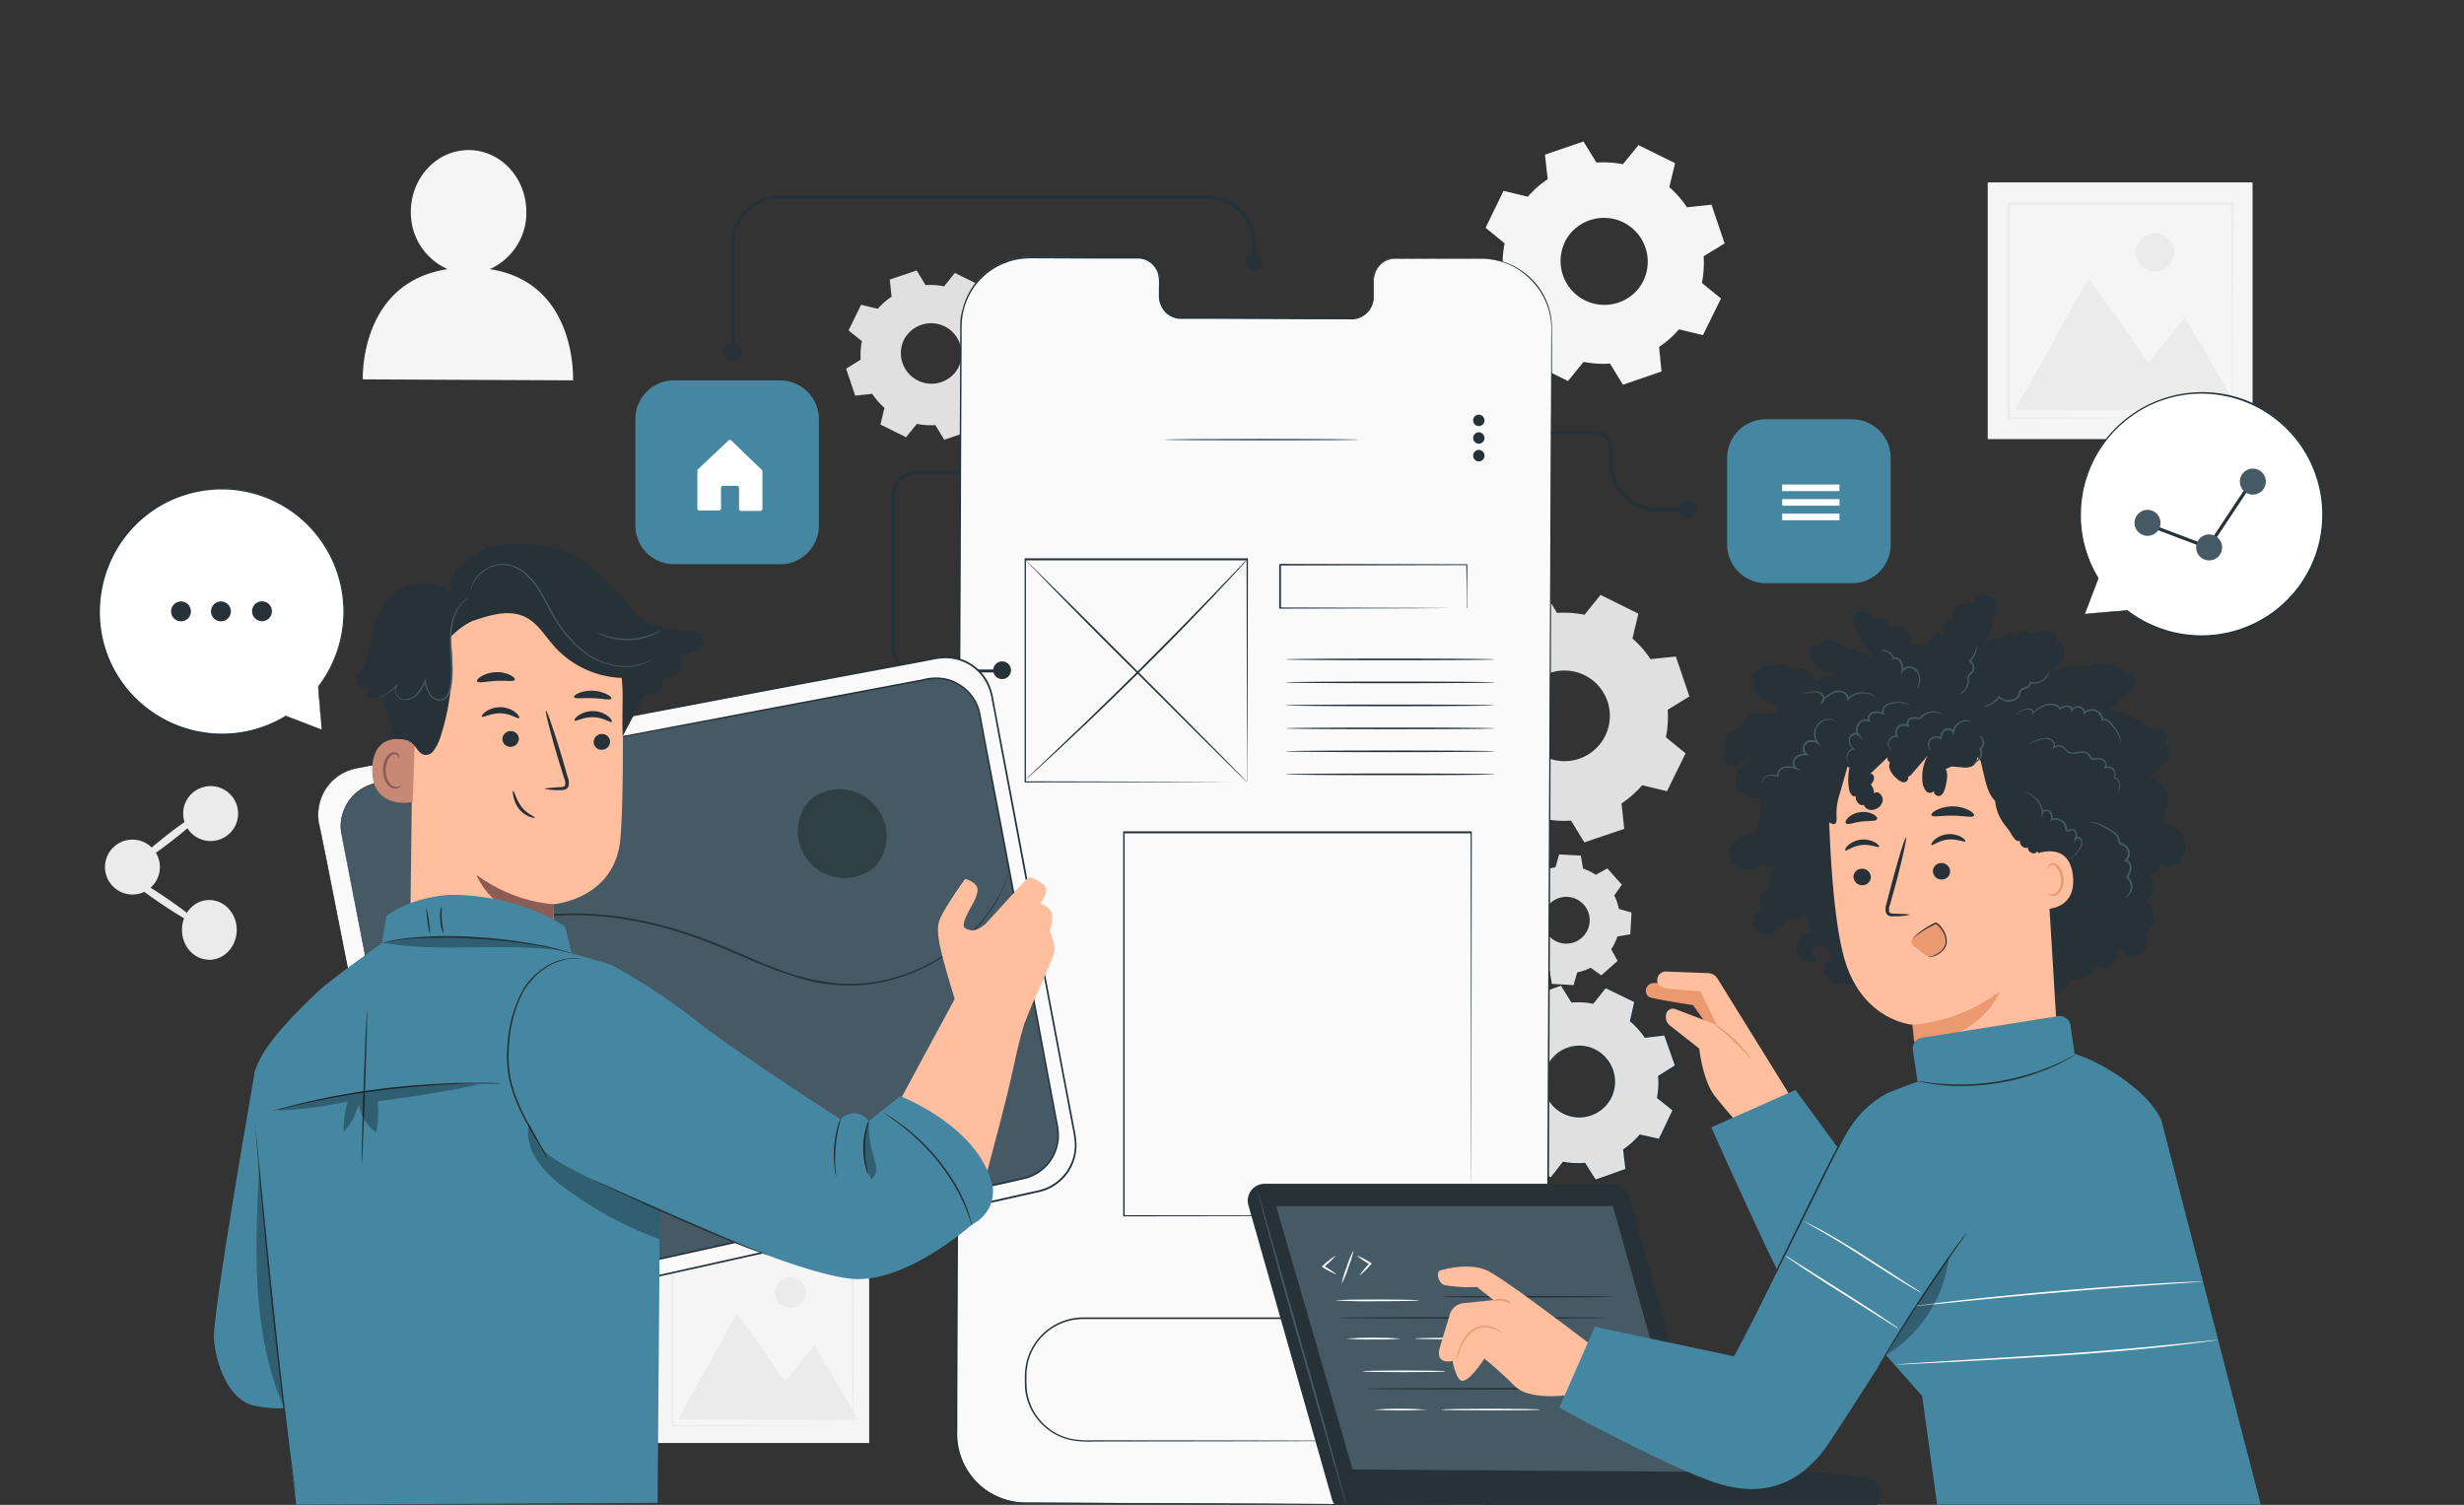 <svg xmlns="http://www.w3.org/2000/svg" width="298" height="182" fill="none"><rect width="100%" height="100%" fill="#333333" stroke="none"/><path fill="#F5F5F5" d="M272.43 22.06H240.4v31.05h32.03V22.06Z"/><path fill="#EBEBEB" d="m243.73 49.6 8.86-15.97 7.25 10.21 4.4-5.43 6.56 11.2h-27.07Zm19.2-19.08a2.3 2.3 0 1 1-4.61.01 2.3 2.3 0 0 1 4.61-.01Z"/><path fill="#EBEBEB" d="M269.95 50.55v-1.89l-.04-5.27c0-4.54-.03-11-.06-18.75l.13.14-27.07.02c-.03.03.29-.3.16-.15v25.89l-.14-.13 19.57.06 5.52.04h1.99-1.92l-5.49.04-19.65.06h-.18V24.64l.16-.16h27.19v.14l-.06 18.83c0 2.24-.03 4.01-.04 5.24v1.71a.31.31 0 0 1-.07.14Z"/><path fill="#F5F5F5" d="M105.1 149.52H79.32v25h25.8v-25Z"/><path fill="#EBEBEB" d="m82 171.7 7.13-12.87 5.84 8.22 3.54-4.36 5.28 9H82Zm15.45-15.37a1.86 1.86 0 0 1-3.16 1.31 1.86 1.86 0 0 1 1.3-3.17 1.86 1.86 0 0 1 1.86 1.86Z"/><path fill="#EBEBEB" d="M103.1 172.45a.6.6 0 0 1 0-.1v-1.42c0-1 0-2.43-.02-4.24 0-3.65-.03-8.85-.05-15.1l.1.1-21.8.03.13-.12v20.85l-.1-.1 15.75.05 4.44.03h1.61-1.55l-4.42.02-15.82.06h-.11V151.6l.12-.13h21.9v.11l-.05 15.16c0 1.81-.03 3.24-.03 4.22v1.39a.63.63 0 0 1-.1.1Z"/><path fill="#E0E0E0" d="M183.27 109.22a6.5 6.5 0 0 1 .74-1.56l-.77-1.39 1.97-1.76 1.3.93a6.4 6.4 0 0 1 1.62-.57l.43-1.53 2.63.14.27 1.58c.54.17 1.06.43 1.54.74l1.4-.77 1.75 1.97-.92 1.3c.26.51.45 1.06.56 1.62l1.53.44-.15 2.64-1.56.26a6.66 6.66 0 0 1-.75 1.55l.77 1.4-1.96 1.75-1.3-.92c-.51.26-1.06.45-1.62.56l-.44 1.54-2.63-.15-.26-1.58a6.5 6.5 0 0 1-1.55-.74l-1.4.77-1.75-1.97.93-1.3a6.45 6.45 0 0 1-.57-1.62l-1.53-.44.15-2.63 1.57-.27Zm3.35 1.74a2.83 2.83 0 1 0 5.64.32 2.83 2.83 0 0 0-5.64-.32ZM179.7 78.4c.73-.84 1.57-1.57 2.5-2.2l-.32-3.06 4.83-1.64 1.6 2.63c1.12-.08 2.23 0 3.32.22l1.94-2.4 4.58 2.27-.72 3c.83.73 1.57 1.57 2.19 2.5l3.06-.32 1.64 4.83-2.63 1.62c.08 1.11 0 2.23-.21 3.32l2.38 1.94-2.25 4.58-3-.72c-.73.84-1.57 1.58-2.5 2.2l.33 3.07-4.83 1.64-1.6-2.63c-1.12.07-2.23 0-3.32-.22l-1.94 2.39-4.57-2.26.71-3a12.7 12.7 0 0 1-2.19-2.5l-3.06.32-1.64-4.84 2.62-1.61c-.07-1.11 0-2.23.22-3.32l-2.39-1.94 2.26-4.58 3 .72Zm4.66 5.64a5.48 5.48 0 1 0 9.83 4.84 5.48 5.48 0 0 0-9.83-4.84Zm-78.21-46.68a8.36 8.36 0 0 1 1.68-1.48l-.22-2.07 3.25-1.1 1.08 1.77c.75-.05 1.5 0 2.24.15l1.3-1.62 3.09 1.52-.48 2.03c.58.49 1.08 1.06 1.5 1.68l2.07-.22 1.1 3.26-1.76 1.1c.05.75 0 1.5-.15 2.24l1.62 1.3-1.53 3.1-2.01-.5a8.6 8.6 0 0 1-1.69 1.49l.22 2.07-3.26 1.1-1.08-1.77c-.75.05-1.5 0-2.24-.14l-1.3 1.61-3.1-1.54.49-2.02a8.27 8.27 0 0 1-1.48-1.69l-2.06.22-1.1-3.26 1.76-1.09c-.05-.75 0-1.5.15-2.24l-1.62-1.3 1.52-3.1 2.02.49-.01.01Zm3.14 3.81a3.7 3.7 0 0 0 6.23 3.88 3.69 3.69 0 1 0-6.23-3.88Z"/><path fill="#F5F5F5" d="M184.76 23.8a11.9 11.9 0 0 1 2.42-2.13l-.33-2.96 4.66-1.6 1.57 2.55c1.07-.07 2.15 0 3.2.2l1.88-2.31 4.43 2.18-.7 2.9c.82.72 1.53 1.54 2.13 2.44l2.97-.31 1.59 4.68-2.54 1.56c.07 1.08 0 2.16-.21 3.22l2.31 1.88-2.18 4.43-2.9-.7a12.1 12.1 0 0 1-2.41 2.13l.3 2.97-4.67 1.6-1.56-2.56c-1.07.08-2.15 0-3.2-.2l-1.88 2.31-4.43-2.18.7-2.9a12.14 12.14 0 0 1-2.12-2.43l-2.97.31-1.6-4.68 2.55-1.56a12 12 0 0 1 .2-3.21l-2.3-1.88 2.17-4.47 2.9.7.02.01Zm4.51 5.46a5.3 5.3 0 0 0 8.95 5.57 5.3 5.3 0 1 0-8.97-5.57h.02ZM59.23 32.55a7.46 7.46 0 0 0 4.43-6.9c0-4.13-3.1-7.48-6.95-7.5-3.86-.02-7 3.31-7.02 7.43a7.46 7.46 0 0 0 4.45 6.97C43.4 34.18 43.88 45.88 43.88 45.88L69.3 46s.58-11.84-10.08-13.45Z"/><path fill="#EBEBEB" d="M19.33 105.09a3.32 3.32 0 1 0-6.63-.1 3.32 3.32 0 0 0 6.63.1Zm5.97-3.38a3.32 3.32 0 1 0-.01-6.63 3.32 3.32 0 0 0 0 6.63Zm.02 14.37c1.83 0 3.31-1.63 3.31-3.62 0-2-1.49-3.61-3.32-3.61-1.83 0-3.31 1.62-3.3 3.62 0 2 1.48 3.6 3.31 3.6Z"/><path fill="#EBEBEB" d="M24.34 112.04c-.15.2-2.35-1.05-4.93-2.79-2.57-1.74-4.55-3.35-4.4-3.56.14-.2 2.34 1.05 4.92 2.79 2.57 1.74 4.55 3.36 4.4 3.56Zm.26-13.88c.15.2-1.55 1.78-3.8 3.53-2.25 1.75-4.2 3-4.37 2.8-.16-.2 1.55-1.77 3.8-3.53 2.25-1.75 4.22-3 4.37-2.8Z"/><path fill="#E0E0E0" d="M183.43 124.6a9.83 9.83 0 0 1 1.93-1.73l-.28-2.4 3.74-1.32 1.29 2.04a9.63 9.63 0 0 1 2.58.13l1.5-1.89 3.57 1.72-.53 2.35a9.85 9.85 0 0 1 1.74 1.93l2.38-.29 1.32 3.76-2.02 1.28c.07.87.03 1.74-.13 2.6l1.88 1.48-1.71 3.59-2.34-.54a9.73 9.73 0 0 1-1.93 1.74l.28 2.39-3.74 1.33-1.29-2.04c-.86.07-1.73.03-2.58-.14l-1.5 1.9-3.57-1.72.53-2.35a9.73 9.73 0 0 1-1.73-1.93l-2.39.28-1.32-3.75 2.03-1.29a9.86 9.86 0 0 1 .14-2.6l-1.89-1.48 1.71-3.58 2.34.53h-.01Zm3.69 4.35a4.28 4.28 0 0 0 5.25 5.9 4.25 4.25 0 0 0 2.26-6.21 4.27 4.27 0 0 0-7.51.31Z"/><path fill="#263238" d="M187.12 128.95a4.22 4.22 0 0 1 2.96-2.39 4.28 4.28 0 0 1 3.98 1.19 4.38 4.38 0 0 1 .85 4.95 4.34 4.34 0 0 1-8.16-2.75c.06-.35.19-.68.37-.99a8.2 8.2 0 0 0-.3 1 4.26 4.26 0 0 0 1.78 4.3 4.17 4.17 0 0 0 6.03-5.43 4.2 4.2 0 0 0-6.91-.74c-.21.27-.41.56-.6.86Z"/><path fill="#263238" d="m183.43 124.6-.15-.02-.44-.1-1.76-.38.04-.02-1.7 3.6v-.06l1.9 1.49.02.02v.04a9.77 9.77 0 0 0-.16 2.57v.04l-.03.02-2.03 1.3.03-.1 1.34 3.76-.1-.05 2.4-.3h.04l.03.05a9.62 9.62 0 0 0 1.72 1.91l.04.04v.05l-.52 2.35-.06-.1 3.58 1.7-.11.03 1.48-1.89.04-.04h.06c.84.16 1.7.2 2.56.13h.06l.03.05 1.28 2.03-.12-.04 3.76-1.33-.07.11c-.1-.75-.19-1.57-.28-2.39v-.06l.05-.04a9.58 9.58 0 0 0 1.9-1.71l.04-.05h.06l2.34.53-.11.06 1.71-3.58.03.12-1.88-1.5-.05-.03v-.06c.16-.85.2-1.7.13-2.56v-.07l.06-.03 2.03-1.28-.04.11-1.32-3.75.1.06-2.39.28h-.05l-.03-.05a9.82 9.82 0 0 0-1.72-1.91l-.04-.04v-.05l.53-2.34.05.1-3.58-1.73.1-.02-1.5 1.88-.02.04h-.04a9.64 9.64 0 0 0-2.57-.14h-.04l-.03-.04-1.27-2.04.07.03-3.75 1.31.03-.05.27 2.4v.01c-.54.36-1.05.78-1.5 1.24l-.34.35a1.6 1.6 0 0 1-.11.12l.1-.13.32-.36c.45-.48.95-.9 1.49-1.28v.04l-.3-2.4v-.03h.04l3.74-1.34h.05l.03.04 1.28 2.03-.06-.03a9.74 9.74 0 0 1 2.61.13l-.07.03 1.48-1.9.04-.04.06.02 3.58 1.72.06.02v.07l-.52 2.35-.04-.09a9.78 9.78 0 0 1 1.74 1.94l-.08-.04 2.38-.28h.08l.02.07 1.33 3.76.03.07-.07.04-2.03 1.29.04-.1c.08.88.03 1.76-.13 2.63l-.04-.1 1.89 1.48.06.06-.03.07-1.71 3.58-.04.08-.08-.02-2.34-.53.1-.04c-.57.67-1.23 1.26-1.95 1.76l.04-.1.28 2.39v.08l-.07.03-3.75 1.33-.08.03-.04-.07-1.28-2.04.1.05c-.88.07-1.76.02-2.62-.14l.1-.03-1.5 1.88-.04.06-.07-.03-3.58-1.72-.07-.03v-.07l.54-2.35.03.09a9.71 9.71 0 0 1-1.75-1.95l.08.04-2.38.27h-.07l-.02-.06-1.32-3.75-.02-.06.05-.03 2.04-1.28-.03.06a9.98 9.98 0 0 1 .14-2.61l.02.06-1.88-1.5-.03-.03.02-.03 1.73-3.58v-.03h.03l1.73.4.45.1.16.07Z"/><path fill="#FAFAFA" d="m179.34 31.3-10.63-.05a2.64 2.64 0 0 0-2.59 2.68v1.93a2.64 2.64 0 0 1-2.59 2.68l-20.71-.1a2.63 2.63 0 0 1-2.56-2.7v-1.91a2.64 2.64 0 0 0-2.57-2.7h-3.74l-9.31-.09a8.33 8.33 0 0 0-8.4 8.32l-.56 133.97a8.36 8.36 0 0 0 8.32 8.39l54.7.25a8.32 8.32 0 0 0 8.4-8.32l.56-133.96a8.37 8.37 0 0 0-8.32-8.39Z"/><path fill="#263238" d="M179.34 31.3h.28a7.85 7.85 0 0 1 3.97 1.16 8.34 8.34 0 0 1 4.1 7.44l.01 3.95-.17 47.16c-.06 19.91-.17 43.62-.27 69.95l-.04 9.99v2.53a8.42 8.42 0 0 1-8.08 8.56c-1.75.03-3.49 0-5.24 0l-10.63-.05-21.81-.1-11.16-.05-5.63-.03a8.54 8.54 0 0 1-9.1-8.91v-2.82a190282.86 190282.86 0 0 1 .31-74.34l.17-37.39.08-16.94v-2.03c.02-.34.02-.67.06-1 .06-.33.13-.65.23-.97a8.3 8.3 0 0 1 1.81-3.5 8.67 8.67 0 0 1 3.13-2.27c.3-.1.6-.23.9-.3a7.72 7.72 0 0 1 1.88-.32c.31 0 .63-.03.94-.02l7.27.04h5.22a2.6 2.6 0 0 1 1.62.5c.46.34.8.82.98 1.36.14.54.19 1.1.14 1.65v.8c0 .26 0 .53.04.8a2.62 2.62 0 0 0 1.95 2.15c.25.05.5.07.76.06h3.78l11.01.06 4.85.03h1.14a2.5 2.5 0 0 0 1.78-1.1c.2-.29.34-.61.41-.96.05-.32.07-.64.06-.97v-1c-.02-.32 0-.65.05-.97a2.63 2.63 0 0 1 1.67-2.05c.54-.16 1.1-.22 1.66-.16l5.4.03 3.34.03h1.13-9.87c-.56-.05-1.11 0-1.64.16-.55.21-1.02.61-1.3 1.13a2.8 2.8 0 0 0-.32.87c-.05.32-.07.64-.05.96v1c.01.35-.01.7-.07 1.04a2.73 2.73 0 0 1-2.26 2.15c-.4.04-.76 0-1.15 0h-4.85l-11-.05h-3.79a2.65 2.65 0 0 1-2.16-.86c-.36-.4-.6-.9-.69-1.45a4.73 4.73 0 0 1-.03-.82v-.8c.05-.53 0-1.06-.13-1.58-.17-.53-.5-.98-.94-1.3-.45-.33-1-.5-1.55-.48h-5.21l-7.27-.03c-.32 0-.63 0-.93.02a8.06 8.06 0 0 0-1.84.3c-.3.09-.6.22-.9.32a8.18 8.18 0 0 0-4.85 5.67c-.34 1.28-.21 2.64-.24 3.98l-.07 16.94-.15 37.38c-.05 13.17-.1 26.99-.17 41.32a39829.6 39829.6 0 0 0-.13 33.03v2.8a8.35 8.35 0 0 0 3.55 7.25 8.63 8.63 0 0 0 5.3 1.48l5.64.02 11.16.06 21.8.1 10.64.05c1.75 0 3.5.03 5.23 0 .43-.02.85-.07 1.27-.15a8 8 0 0 0 3.45-1.6 8.14 8.14 0 0 0 2.82-4.13c.5-1.62.31-3.34.37-5.02 0-3.37.01-6.7.04-10l.32-69.94.23-47.16c0-1.4 0-2.7.02-3.94a8.35 8.35 0 0 0-2.17-5.85 8.34 8.34 0 0 0-5.83-2.86l-.28-.02Z"/><path fill="#263238" d="m170.02 174.29.32-.03.4-.02.53-.1a7.02 7.02 0 0 0 4.83-3.51c.48-.9.76-1.9.8-2.93.04-1.1.08-2.32-.35-3.5a6.8 6.8 0 0 0-4.08-4.23c-.34-.13-.7-.24-1.05-.32a7.84 7.84 0 0 0-1.11-.12c-1.52-.03-3.11 0-4.77 0H131a6.86 6.86 0 0 0-6.7 5.37l-.12.75c-.04.25-.03.5-.04.75 0 .51 0 1.01.03 1.5a6.88 6.88 0 0 0 5.34 6.11c.91.17 1.85.22 2.78.18l19.64.02 13.24.03 3.6.02-3.6.02-13.24.03-19.64.03c-.94.05-1.89-.01-2.82-.18a7.08 7.08 0 0 1-5.5-6.23c-.03-.51-.02-1.02-.02-1.52a8.24 8.24 0 0 1 .17-1.54 7.09 7.09 0 0 1 6.9-5.54h34.55c1.64 0 3.22 0 4.76.02.38.01.77.06 1.14.13a7.57 7.57 0 0 1 2.95 1.4 7.25 7.25 0 0 1 2.28 3.25c.34 1.16.45 2.36.34 3.55a6.97 6.97 0 0 1-5.75 6.5l-.54.07h-.4l-.32.04Zm7.91-27.22v-3.36c0-2.2 0-5.4-.02-9.46 0-8.13-.03-19.71-.05-33.56l.09.1h-42.04l.1-.11v46.38l-.09-.09 30.48.05 8.54.02h3.05-3l-8.52.03-30.53.04h-.1v-46.57H178v.15l-.04 33.62c0 4.06 0 7.25-.03 9.44v3.32Z"/><path fill="#455A64" d="M164.25 53.17c0 .06-5.23.1-11.67.1-6.45 0-11.68-.04-11.68-.1 0-.06 5.23-.1 11.68-.1 6.44 0 11.67.05 11.67.1Z"/><path fill="#263238" d="M179.54 50.84a.69.69 0 0 1-.82.68.69.69 0 0 1-.5-.95.7.7 0 0 1 .64-.42.7.7 0 0 1 .68.69Zm0 2.13a.69.69 0 0 1-.82.68.69.69 0 0 1-.5-.94.7.7 0 0 1 .64-.43.7.7 0 0 1 .68.69Zm0 2.13a.69.69 0 0 1-.82.69.69.69 0 0 1-.5-.95.7.7 0 0 1 .64-.43.7.7 0 0 1 .68.7Zm-28.71 39.5v-1.96c0-1.27 0-3.12-.03-5.48l-.04-19.48.09.09h-26.87l.1-.1v26.91l-.08-.09 19.47.05 5.46.02h1.83-1.79l-5.45.03-19.5.04h-.1V67.52h27.01v.09l-.05 19.54c0 2.34 0 4.2-.02 5.46v1.79c0 .08-.03.19-.03.19Z"/><path fill="#263238" d="M150.74 67.8a.5.5 0 0 1-.06.08l-.19.22-.73.8a356.75 356.75 0 0 1-12.04 12.46 413.56 413.56 0 0 1-12.57 11.95l-.82.73-.21.18a.4.4 0 0 1-.08.06.33.33 0 0 1 .06-.07l.2-.2.8-.76 2.93-2.79a580.86 580.86 0 0 0 18.87-18.73l2.78-2.9.76-.8.2-.2.1-.03Z"/><path fill="#263238" d="M150.83 94.6c-.04.04-6.09-5.97-13.51-13.39a781.66 781.66 0 0 1-13.36-13.53c.04-.04 6.08 5.95 13.5 13.39 7.43 7.43 13.4 13.49 13.37 13.53Zm26.54-21.03v-1.4c0-.91 0-2.23-.04-3.88l.06.06-22.57.04.1-.1v5.28l-.1-.1 16.08.04 4.76.03h1.75-1.71l-4.73.03-16.16.04h-.1V68.3l.1-.1 22.59.04h.06v.06c0 1.67-.03 2.99-.04 3.91v1.29c0 .07-.06.08-.06.07Zm3.38 6.18c0 .05-5.65.1-12.62.1-6.97 0-12.63-.05-12.63-.1 0-.06 5.66-.1 12.63-.1 6.98 0 12.63.04 12.63.1Zm0 2.78c0 .06-5.65.1-12.62.1-6.97 0-12.63-.04-12.63-.1 0-.06 5.66-.1 12.63-.1 6.98 0 12.63.04 12.63.1Zm0 2.77c0 .06-5.65.11-12.62.11-6.97 0-12.63-.05-12.63-.1 0-.06 5.66-.1 12.63-.1 6.98 0 12.63.04 12.63.1Zm0 2.79c0 .06-5.65.1-12.62.1-6.97 0-12.63-.04-12.63-.1 0-.06 5.66-.1 12.63-.1 6.98 0 12.63.04 12.63.1Zm0 2.78c0 .05-5.65.1-12.62.1-6.97 0-12.63-.05-12.63-.1 0-.06 5.66-.1 12.63-.1 6.98 0 12.63.04 12.63.1Zm0 2.78c0 .06-5.65.1-12.62.1-6.97 0-12.63-.04-12.63-.1 0-.06 5.66-.1 12.63-.1 6.98 0 12.63.04 12.63.1Zm24.47-31.96a1.07 1.07 0 0 1-1.81.75 1.07 1.07 0 0 1-.24-1.16 1.07 1.07 0 0 1 .99-.66 1.07 1.07 0 0 1 1.06 1.07Z"/><path fill="#263238" d="M204.16 61.9h-3.58a5.9 5.9 0 0 1-5.89-5.91c0-2.13-.14-3.51-2.04-3.51h-5.05v-.4h5.04c2.45 0 2.45 2.06 2.45 3.88a5.53 5.53 0 0 0 5.5 5.53h3.57v.4Z"/><path fill="#4587A1" d="M94.35 46H81.52a4.68 4.68 0 0 0-4.68 4.69v12.86c0 2.59 2.1 4.69 4.68 4.69h12.83c2.59 0 4.69-2.1 4.69-4.7V50.7c0-2.59-2.1-4.69-4.69-4.69Z"/><path fill="#fff" d="M84.6 61.74h2.35a.25.25 0 0 0 .25-.25v-2.48a.25.25 0 0 1 .25-.25h1.68a.25.25 0 0 1 .25.25v2.53a.25.25 0 0 0 .25.25h2.33a.25.25 0 0 0 .25-.25v-4.52a.25.25 0 0 0-.08-.19l-3.68-3.55a.24.24 0 0 0-.35 0l-3.68 3.47a.24.24 0 0 0-.08.18v4.56a.25.25 0 0 0 .26.25Z"/><path fill="#4587A1" d="M224 50.7h-10.44a4.68 4.68 0 0 0-4.68 4.69v10.45c0 2.59 2.1 4.69 4.68 4.69h10.43c2.59 0 4.68-2.1 4.68-4.69V55.4c0-2.59-2.1-4.69-4.68-4.69Z"/><path fill="#fff" d="M222.47 58.6h-6.93v.8h6.93v-.8Zm0 1.76h-6.93v.8h6.93v-.8Zm0 1.76h-6.93v.8h6.93v-.8Z"/><path fill="#263238" d="M89.7 42.66a1.07 1.07 0 0 1-1.82.76 1.07 1.07 0 1 1 1.81-.76Zm63.02-11.08a1.07 1.07 0 0 1-1.82.76 1.07 1.07 0 1 1 1.81-.76Z"/><path fill="#263238" d="M88.83 42.23h-.4V29.5a5.88 5.88 0 0 1 5.85-5.86h51.75a5.85 5.85 0 0 1 5.85 5.86v2.07h-.4V29.5a5.47 5.47 0 0 0-5.45-5.46H94.28a5.46 5.46 0 0 0-5.45 5.46v12.72Zm33.44 38.85a1.07 1.07 0 0 1-1.28 1.03 1.07 1.07 0 1 1 1.28-1.03Z"/><path fill="#263238" d="M121.31 81.33h-10.36a3.17 3.17 0 0 1-3.18-3.18V60.1a3.19 3.19 0 0 1 3.18-3.19h5.22v.4h-5.22a2.78 2.78 0 0 0-2.78 2.79v18.08a2.79 2.79 0 0 0 2.78 2.79h10.36v.36Z"/><path fill="#fff" d="m252.16 74.24 1.61-4.33a14.75 14.75 0 0 1 3.72-19.51 14.68 14.68 0 0 1 23.5 11.91 14.74 14.74 0 0 1-13.5 14.56c-3.65.3-7.29-.78-10.2-3.03l-5.13.4Z"/><path fill="#263238" d="m252.16 74.24.34-.03 1-.09 3.8-.32-.04.08v-.02a.05.05 0 0 1 0-.03v-.02a.05.05 0 0 1 .06 0 14.69 14.69 0 0 0 11.32 2.83 14.58 14.58 0 0 0 12.14-12.9 14.63 14.63 0 0 0-15.86-16.07c-2.12.2-4.18.86-6.01 1.94a14.72 14.72 0 0 0-6.7 8.71l-.16.61c-.06.2-.1.4-.13.6l-.18 1.2c-.06.76-.08 1.52-.06 2.28a14.7 14.7 0 0 0 2.13 6.93l-1.22 3.18-.32.83-.12.29.1-.28.3-.82 1.19-3.24v.04a14.68 14.68 0 0 1-2.14-9.24l.18-1.2c.03-.2.07-.4.13-.6l.16-.6a14.8 14.8 0 0 1 19.6-9.88 14.7 14.7 0 0 1 6.36 4.81l.54.72.46.76c.16.25.3.5.42.78l.4.8c.12.26.23.53.32.8l.29.83.21.84a14.79 14.79 0 0 1-16.72 18.07 14.7 14.7 0 0 1-6.68-2.93l.06-.07.01.02v.05h-.03l-3.85.26-.97.07h-.33Z"/><path fill="#263238" d="m267.12 66.44-7.59-2.87.14-.37 7.3 2.76 5.2-7.83.33.22-5.38 8.1Z"/><path fill="#455A64" d="M259.6 64.8a1.57 1.57 0 1 0 0-3.13 1.57 1.57 0 0 0 0 3.13Zm7.45 2.97a1.57 1.57 0 1 0 0-3.13 1.57 1.57 0 0 0 0 3.13Zm5.29-7.96a1.57 1.57 0 1 0 0-3.13 1.57 1.57 0 0 0 0 3.13Z"/><path fill="#fff" d="m38.9 88.23-4.37-1.63a14.81 14.81 0 0 1-19.64-3.81 14.88 14.88 0 0 1 12.06-23.72 14.82 14.82 0 0 1 14.63 13.67c.29 3.7-.8 7.37-3.08 10.3l.4 5.19Z"/><path fill="#263238" d="M38.9 88.23s0-.12-.03-.34l-.09-1-.32-3.85.07.03-.01.02a.05.05 0 0 1-.05-.02.05.05 0 0 1 0-.05 14.86 14.86 0 0 0-1.56-19.8 14.69 14.69 0 0 0-23.82 5.4 15 15 0 0 0-.95 6.71 14.56 14.56 0 0 0 5.93 10.5 14.62 14.62 0 0 0 4.82 2.35l.61.16c.2.06.4.1.61.13l1.2.18a14.78 14.78 0 0 0 9.27-2.09l3.21 1.24.84.32.28.12-.27-.1-.83-.3-3.27-1.2h.03a14.75 14.75 0 0 1-9.3 2.17l-1.21-.19c-.21-.02-.42-.07-.62-.12l-.62-.16a15 15 0 0 1-10.88-13c-.2-2.31.13-4.64.96-6.8a14.8 14.8 0 0 1 4.84-6.45l.72-.54.77-.46c.25-.17.52-.3.8-.43l.79-.4c.26-.14.54-.21.82-.32.27-.12.55-.22.83-.3l.84-.21a14.87 14.87 0 0 1 18.17 12.1 14.93 14.93 0 0 1-2.94 11.53l-.07-.05a.04.04 0 0 1 .04-.02.04.04 0 0 1 .03.02v.02l.26 3.89.07.98c.01.23.03.33.03.33Z"/><path fill="#263238" d="M23.09 73.96a1.2 1.2 0 0 1-2.03.85 1.2 1.2 0 1 1 2.03-.85Zm4.83 0a1.2 1.2 0 0 1-2.04.84 1.2 1.2 0 1 1 2.04-.84Zm4.82-.61a1.2 1.2 0 0 1-1.35 1.74 1.2 1.2 0 1 1 1.35-1.74Zm173.19 103.03c-1.59-5.75-7.31-26.03-8.92-31.71a2.05 2.05 0 0 0-1.97-1.5h-42.07a2.04 2.04 0 0 0-1.98 2.62l10.1 35.53a2.05 2.05 0 0 0 1.97 1.49h62.31c2.44 0 2.84-3.53.45-4.05l-.14-.03c-3.78-.8-13.87-.85-17.78-.84a2.05 2.05 0 0 1-1.97-1.51Z"/><path fill="#455A64" d="m154.34 145.88 9.25 31.85 40.5.26-9.02-32.12h-40.73Z"/><path fill="#fff" d="M171.6 157.27c0 .05-2.25.1-5.03.1a62.7 62.7 0 0 1-5.03-.1c0-.06 2.25-.1 5.03-.1 2.78 0 5.03.04 5.03.1Zm-2.16 4.62c-1.1.1-2.2.14-3.3.1-1.09.04-2.19 0-3.28-.1 2.19-.14 4.39-.14 6.58 0Zm13.61 0c0 .06-2.68.1-5.96.1-3.29 0-5.96-.04-5.96-.1 0-.06 2.67-.1 5.96-.1 3.28 0 5.96.04 5.96.1Zm-21.4-7.75a8.78 8.78 0 0 1-1.68-.87l-.12-.08.1-.1.05-.03c.47-.46.99-.85 1.54-1.2-.42.5-.9.96-1.41 1.37l-.05.04v-.17c.56.3 1.08.64 1.57 1.04Zm2.45-2.29c.6.23 1.16.53 1.7.89l.1.06-.08.1-.02.02c-.42.5-.88.96-1.4 1.36.37-.54.78-1.04 1.24-1.5l.03-.02.02.16c-.56-.3-1.1-.66-1.6-1.07Zm-.4-.65c-.14.71-.35 1.4-.63 2.08-.2.7-.48 1.37-.82 2.01.15-.7.36-1.4.63-2.08.21-.7.49-1.37.82-2.01Z"/><path fill="#263238" d="M195.1 156.83c0 .06-4.63.1-10.32.1s-10.3-.04-10.3-.1c0-.06 4.61-.1 10.3-.1 5.7 0 10.31.05 10.31.1Zm-1.03 2.55c0 .06-7.2.1-16.1.1-8.88 0-16.09-.04-16.09-.1 0-.06 7.2-.1 16.1-.1 8.89 0 16.09.04 16.09.1Z"/><path fill="#fff" d="M174.83 165.85c0 .06-2.26.1-5.04.1-2.78 0-5.03-.04-5.03-.1 0-.05 2.25-.1 5.03-.1 2.78 0 5.04.04 5.04.1Zm-2.17 4.63c-2.2.14-4.4.14-6.6 0 2.2-.14 4.4-.14 6.6 0Zm13.6 0c0 .06-2.67.1-5.96.1-3.28 0-5.96-.04-5.96-.1 0-.06 2.68-.1 5.96-.1 3.29 0 5.96.04 5.96.1Z"/><path fill="#263238" d="M197.28 167.96c0 .06-7.2.1-16.09.1-8.88 0-16.09-.04-16.09-.1 0-.06 7.2-.1 16.1-.1 8.88 0 16.08.05 16.08.1Z"/><path fill="#455A64" d="M163.06 182.8c-.05 0-2.59-8.75-5.66-19.54a947.12 947.12 0 0 1-5.46-19.61c.06-.03 2.6 8.74 5.66 19.55a998.23 998.23 0 0 1 5.46 19.6Z"/><path fill="#FFBE9D" d="M174.1 153.68s3.45-1.12 5.8 0c2.34 1.1 14.17 10.24 14.17 10.24l-2 7.03-2.69-2.2s-4.43.62-6.16-1.1c-1.72-1.74-3.7-3.34-3.7-3.34s-1.77 2.84-2.73 2.68c-.7-.13-1.12-2.4-1.12-2.4s-2.08.54-1.57-1.52l1.24-4.09a1.91 1.91 0 0 1 1.63-1.37l3.67-.37-2-1.59c-1.31.08-2.64 0-3.94-.23-.64-.13-1.06-1.4-.6-1.74Z"/><path fill="#EB996E" d="M181.77 161.21c-.02.03-.4-.2-1.09-.47a3.1 3.1 0 0 0-1.22-.22c-.51.03-1 .22-1.4.54a4.92 4.92 0 0 0-1.52 2.33c-.1.38-.24.75-.4 1.12a6.63 6.63 0 0 1 .76-2.36c.26-.49.61-.9 1.04-1.24a2.63 2.63 0 0 1 2.8-.3 5.25 5.25 0 0 1 1.03.6Zm.96-3.55c-.34-.16-.7-.28-1.07-.36-.38-.01-.77.02-1.14.1 0-.02.1-.12.3-.2a1.8 1.8 0 0 1 1.67.2c.18.13.28.25.24.26Zm18.51-38.8-1.25.03a.95.95 0 0 0-.8 1.44c.08.13.2.23.33.28.7.26 5.23.95 5.23.95l2.08 2.9 1.59-.95s-1.99-5.41-1.86-5.28c.13.13-5.32.63-5.32.63Z"/><path fill="#FFBE9D" d="m216.94 133.23-9.2-14.84a1.44 1.44 0 0 0-1.19-.7l-5.03-.19a1.03 1.03 0 0 0-1.09 1c0 .17.03.36.12.52a.93.93 0 0 0 .62.43c1.23.28 4.48.43 4.48.43l1.99 4.08-5-1.91a.84.84 0 0 0-1 .3.84.84 0 0 0-.14.36 1.3 1.3 0 0 0 .38 1.25l3.63 2.86s.4 3.76 1.82 5.65a62.57 62.57 0 0 0 3.67 4.26l5.94-3.5Z"/><path fill="#EB996E" d="M211.74 128.02c-.05.04-.9-1.02-2.12-2.16-1.2-1.14-2.3-1.94-2.27-2 .28.13.53.29.76.47 1.17.84 2.21 1.83 3.12 2.95.2.22.37.47.5.74Z"/><path fill="#263238" d="M261.26 99.01a1.26 1.26 0 0 0 .28-2.13c.6-.4.31-1.4-.25-1.88-.55-.48-1.3-.72-1.75-1.3a1.5 1.5 0 0 0 1.63-1.48 1.22 1.22 0 0 0 1.17-.94 1.22 1.22 0 0 0-.64-1.37c.68-.13.5-1.25-.11-1.57-.61-.31-1.36-.2-1.99-.43a8.06 8.06 0 0 0-4.53-2.03l2.55-2.4c.22-.16.4-.39.5-.64.18-.58-.32-1.15-.82-1.49a6.52 6.52 0 0 0-3.62-1.13c-.4 0-.92.11-1 .51a5.77 5.77 0 0 0-2.86 0c-.53.1-1.11.2-1.45.63.2-.5.49-.96.85-1.36a1.92 1.92 0 0 0 .5-1.48c-.12-.52-.8-.91-1.22-.57.47-.28.32-1.07-.13-1.38a2.5 2.5 0 0 0-1.6-.21c-.4.03-.85.14-.92.52-.26-.83-1.73-.8-1.95.06a1.32 1.32 0 0 0-1.88.35 1.71 1.71 0 0 0-2.3 1.16l1.2-2.65c.22-.5.17-1.38-.36-1.27.8-.08 1.1-1.2.65-1.83-.45-.63-1.36-.8-2.12-.62-.19.35-.4.7-.57 1.05a1.55 1.55 0 0 0-2.17 2c-.35-.31-.93-.06-1.14.35-.16.44-.19.91-.08 1.36-.82-.55-2.13.34-1.92 1.31a4.34 4.34 0 0 0-2.28-.22 1.53 1.53 0 0 0-1.27-2.18c-.33-.03-.66.06-.94.24a1.51 1.51 0 0 0-1.42-1.13c-.22 0-.44.04-.64.13-.34-.88-1.59-1.42-2.25-.74-.66.67-.14 1.85.4 2.65l1.79 2.61-5.11-2.07a.86.86 0 0 0-.5-.09c-.24.06-.38.29-.57.4-.28.18-.64.14-.94.27-.83.36-.67 1.66 0 2.27.66.62 1.58.84 2.3 1.37l-2.1.64a2.22 2.22 0 0 0-2.99-1.2c-.4-.76-1.45-.74-2.29-.61-.75.1-1.59.26-2.06.86-.6.76-.35 1.95.32 2.66.66.72 1.6 1.07 2.52 1.4-.07.67-.89.96-1.55.93-.66-.02-1.36-.2-1.95.1-.8.4-1.05 1.53-1.85 1.92-.26.09-.5.2-.74.34-.26.3-.4.67-.4 1.06l-.16 1.43a1.8 1.8 0 0 0 0 .7c.23.75 1.31.8 1.98.43.68-.37 1.24-1 2-1.2-.96.62-1.97 1.3-2.42 2.33-.46 1.04-.07 2.53 1.04 2.79 1.1.25 2.07-.8 2.76-1.7.69-.9 1.72-1.93 2.8-1.56"/><path fill="#263238" d="M259.64 98.52c.75-.7 2.22-.05 2.2.97a2.9 2.9 0 0 1 1.63 4.86c-.58.6-1.84.77-2.06-.04a2.26 2.26 0 0 1-1.44 1.55 2.18 2.18 0 0 1-.54 3.19c1.4.75 1.4 3.12 0 3.88a1.78 1.78 0 0 1-.6 2.5 1.77 1.77 0 0 1-2.02-.16 1.76 1.76 0 0 1-.45-.54c-.2.7-.44 1.43-.99 1.9s-1.53.5-1.9-.12a2.45 2.45 0 0 1-3.3 1.84 1.6 1.6 0 0 1-2.25 1.7 1.6 1.6 0 0 1-.78-.82l-4.02.75c-.88.2-1.78.3-2.69.33a7.3 7.3 0 0 1-3.33-.8c-.31-.2-.66-.34-1.03-.39-.43.04-.84.2-1.2.44a6.6 6.6 0 0 1-6.44-.25c-.28-.21-.6-.38-.94-.5-.4-.05-.82-.03-1.21.08-1 .18-2 .23-3 .16-.86-.07-1.79-.27-2.32-.95-.53-.68-.3-1.93.54-2.08a1.86 1.86 0 0 0-.75-1.44 1.11 1.11 0 0 0-1.5.23c-.3.47.06 1.25.62 1.2-.8.8-2.37.2-2.6-.9-.24-1.1.67-2.23 1.77-2.45a5.06 5.06 0 0 1-.5-2.41 1.81 1.81 0 0 1-2.4.75 3.14 3.14 0 0 1-1.7 1.82 1.87 1.87 0 0 1-2.25-.7c-.4-.76.07-1.9.92-1.97-.8-.82-.17-2.45.96-2.57a2.53 2.53 0 0 1 .99-2.91 1.33 1.33 0 0 1-1.08.28 1.3 1.3 0 0 1-.91-.63c-.35.9-1.63.95-2.55.63-.72-.25-1.44-.67-1.44-1.67 0-.47.17-.93.48-1.29.72-.84 1.82-1.1 2.87-1.34.38-1.38.53-2.81.44-4.24-1.16.26-2.53-.37-2.9-1.51l5.46-4.3s13.35-3.57 13.84-3.62c.49-.05 30.44 11.48 30.44 11.48.73.62 1.99.17 2.39-.7.4-.88.08-1.93-.53-2.68a7.87 7.87 0 0 0-2.28-1.7c.9-.16 1.86-.35 2.46-1.09a1.45 1.45 0 0 0 .22-1.59c-.4-.75-1.31-.6-1.94-.98a3.18 3.18 0 0 1-.86-.95"/><path fill="#FFBE9D" d="M246.87 93.3a2.87 2.87 0 0 0-2.84-2.62l-15.5-2.28c-4.89 0-7.5 6.27-7.3 11.16.2 5.44.68 12.06 1.73 16.02 2.1 7.96 8.4 8.36 8.4 8.36l.63 5.6 16.86-3.5-1.98-32.73Z"/><path fill="#263238" d="M224.17 106.1a1.05 1.05 0 0 0 1.12.96 1 1 0 0 0 .97-1.04 1.04 1.04 0 0 0-1.1-.95 1 1 0 0 0-1 1.04Zm9.6-.67a1.04 1.04 0 0 0 1.1.94 1 1 0 0 0 .98-1.05 1.04 1.04 0 0 0-1.1-.94 1 1 0 0 0-.98 1.05Zm-10.6-2.58c.14.12.87-.54 1.99-.65 1.11-.11 1.98.36 2.1.21.05-.06-.1-.3-.49-.52a2.84 2.84 0 0 0-3.26.35c-.32.3-.4.56-.34.61Zm10.43-.66c.14.12.87-.54 1.99-.65 1.11-.11 1.98.36 2.1.21.05-.06-.1-.3-.49-.52a2.87 2.87 0 0 0-3.26.35c-.3.3-.41.56-.34.6Zm-2.64 8.45c0-.06-.7-.11-1.85-.14-.29 0-.56-.03-.63-.22-.05-.3-.02-.6.1-.87.2-.71.4-1.47.63-2.25.85-3.22 1.44-5.85 1.31-5.88-.13-.04-.93 2.54-1.78 5.75l-.59 2.28c-.14.36-.15.76-.03 1.13a.73.73 0 0 0 .5.37c.17.02.34.02.5 0a6.9 6.9 0 0 0 1.84-.17Z"/><path fill="#EB996E" d="M231.28 123.95a20.68 20.68 0 0 0 10.54-4s-2.15 5.92-10.33 6l-.2-2Zm.01-10.43a9.34 9.34 0 0 1 2.87-1.87c.56-.12.51.55.89 1.04a1.82 1.82 0 0 1 .15 1.86c-.36.67-1.1 1.24-1.75 1.16-.66-.1-1.26-.76-1.8-1.15-.16-.1-.3-.24-.4-.4a.58.58 0 0 1 0-.58"/><path fill="#263238" d="M233.6 98.6c.14.28 1.24.02 2.57.05 1.33.02 2.42.27 2.57 0 .06-.14-.15-.4-.61-.66a4.48 4.48 0 0 0-3.91-.03c-.46.23-.68.5-.62.63Zm-10.35.97c.23.24.97-.1 1.9-.21.92-.11 1.72 0 1.87-.29.06-.14-.09-.38-.45-.58a2.64 2.64 0 0 0-1.6-.26 2.6 2.6 0 0 0-1.45.66c-.29.3-.37.57-.27.68Z"/><path fill="#263238" d="M247.96 101.6a1.36 1.36 0 0 1-.22 1.6.91.91 0 0 1-.73.18.93.93 0 0 1-.63-.41c-.3.52-1.17.12-1.12-.5-.4.28-1.05-.24-.97-.8-.49.25-.88-.54-1.2-1.06-.18-.28-.39-.54-.6-.8a5.7 5.7 0 0 1-1.2-2.96c-.74-.68-1.04-1.82-1.29-2.88l-.47-1.99-.43-.42a1.1 1.1 0 0 1-.6 1.12c-.4.15-.82.19-1.23.12l-1.23-.1-.72.3c.3.6.15 1.34 0 2-.1.44-.23.94-.57 1.19a.57.57 0 0 1-.86-.52.63.63 0 0 1-.78.14.63.63 0 0 1-.21-.19c-.25-.34-.4-.76-.4-1.2a5.3 5.3 0 0 1 .63-3.02l-1.88 2.17a.98.98 0 0 1-.48.37.55.55 0 0 1-.1.46.57.57 0 0 1-.42.22c-.32-.05-.6-.2-.83-.44-.57-.48-1.2-1.33-.83-1.99a.46.46 0 0 1-.27-.64l-2.17 2.08c.22-.17.53.17.5.48-.03.3-.17.56-.39.76.25.32.39.7.4 1.1.4-.43 1.1.2 1.04.84a1.35 1.35 0 0 1-1.15 1.12.94.94 0 0 1-1.13-.58c-.5.18-1.1-.49-.97-1.1-.35.3-.75-.34-.83-.85a7.4 7.4 0 0 1 .1-2.8c.03.13-.1.25-.21.19a.21.21 0 0 1-.06-.07.2.2 0 0 1 0-.18.21.21 0 0 1 .06-.07l-.97 3.42c-.31.89-.46 1.83-.43 2.78.04.4.05.93-.27 1a.48.48 0 0 1-.26-.04 4.9 4.9 0 0 1-2.42-2.24 3.72 3.72 0 0 1-.46-1.11c-.17-.83.1-1.68.06-2.52a8.13 8.13 0 0 1-.06-1.11c.1-.57.34-1.1.7-1.54 1.1-1.63 2.29-3.32 3.93-4.1 1-.49 2.13-.6 3.13-1.07a18.6 18.6 0 0 0 1.79-1.08c2.45-1.5 5.28-2 8.08-2.06 1.58-.09 3.16.1 4.67.56a16.2 16.2 0 0 1 4.64 2.81 24.42 24.42 0 0 1 5.77 6.2 11.88 11.88 0 0 1 1.94 6.56c-.08 2.33-1.26 4.63-3.12 5.32l-.85-.8"/><path fill="#FFBE9D" d="M245.92 103.4c.1-.07 4.34-1.94 4.79 2.58.45 4.52-4.17 4.04-4.2 3.91l-.6-6.5Z"/><path fill="#EB996E" d="M247.72 108.05c0-.02.09.04.23.09.2.06.4.04.59-.05.46-.22.8-1.02.72-1.84a2.6 2.6 0 0 0-.59-1.46.9.9 0 0 0-.4-.19.4.4 0 0 0-.44.27c-.05.13 0 .21-.03.22-.03.01-.1-.06-.09-.25a.53.53 0 0 1 .15-.3.6.6 0 0 1 .43-.17 1.11 1.11 0 0 1 .89.63c.23.37.37.8.4 1.23.06.91-.32 1.81-.96 2.06a.83.83 0 0 1-.73-.05c-.15-.09-.18-.19-.17-.2Z"/><path fill="#455A64" d="M228.83 90.74a1.2 1.2 0 0 1-.37-.55.79.79 0 0 1 .13-.7.85.85 0 0 1 .84-.31l.2.04-.1-.18a.9.9 0 0 1 .13-1.02.87.87 0 0 1 1.12-.09l.13-.15a.36.36 0 0 1-.07-.1.51.51 0 0 1 .02-.44c.08-.13.2-.23.34-.27.15-.05.3-.06.46-.03.16.05.34.07.52.05.2-.06.29-.23.4-.31a1.76 1.76 0 0 1 1.03-.5 2 2 0 0 1 1.08.13c.24.11.35.2.36.2a.92.92 0 0 0-.33-.27 2.08 2.08 0 0 0-1.92.03 1.7 1.7 0 0 0-.37.28c-.12.1-.2.24-.31.26-.15 0-.3-.02-.44-.07a1.14 1.14 0 0 0-.55.04.77.77 0 0 0-.46.36.7.7 0 0 0-.03.62c.03.06.07.12.12.17l.13-.16a1.04 1.04 0 0 0-1.67.67c-.03.24.02.48.14.7l.1-.14a1 1 0 0 0-1 .4.9.9 0 0 0-.1.8c.05.17.15.32.3.43.04.06.1.1.17.11Zm-4.9 1.86a1.42 1.42 0 0 1-.44-.52 1.03 1.03 0 0 1 .7-1.43l.14-.04-.12-.1a1.27 1.27 0 0 1-.46-1.06.7.7 0 0 1 .35-.5.54.54 0 0 1 .61 0l.64.54-.5-.68a1.06 1.06 0 0 1-.15-.88.98.98 0 0 1 .63-.67c.22-.08.46-.08.68 0l.25.09-.12-.24c-.18-.33.13-.77.48-.85.37-.07.76-.02 1.1.15l.2.08-.08-.2a.75.75 0 0 1 .17-.75c.17-.2.4-.33.65-.4.42-.12.86-.16 1.3-.11.39.05.76.14 1.13.27a3.43 3.43 0 0 0-2.47-.31c-.28.07-.54.21-.75.42a.92.92 0 0 0-.2.96l.13-.13c-.38-.19-.81-.25-1.23-.16a.94.94 0 0 0-.55.4.73.73 0 0 0-.06.72l.13-.14a1.22 1.22 0 0 0-1.58.8 1.25 1.25 0 0 0 .19 1.04l.14-.13a.73.73 0 0 0-.82-.03.84.84 0 0 0-.44.64 1.43 1.43 0 0 0 .54 1.2l.03-.14a1.19 1.19 0 0 0-.84 1.22 1.1 1.1 0 0 0 .48.81c.03.06.08.1.14.14Zm-10.76 2.12a.8.8 0 0 1 .2-.58c.17-.19.4-.3.65-.32.34-.01.67.03.99.12l.12.04-.03-.12a.88.88 0 0 1 .62-.94c.48-.11.99-.09 1.46.08l.65.17-.58-.34a.72.72 0 0 1-.25-.51.75.75 0 0 1 .19-.54 1.63 1.63 0 0 1 1.23-.43h.46l-.35-.2a.8.8 0 0 1-.05-1.22 1.19 1.19 0 0 1 1.3 0l.46.28-.32-.42a1.76 1.76 0 0 1-.2-1.78 1.64 1.64 0 0 1 1.12-.9c.31-.08.65-.08.97 0 .22.07.32.14.33.13a.35.35 0 0 0-.07-.06 1.8 1.8 0 0 0-1.25-.2 1.75 1.75 0 0 0-1.24.95 1.92 1.92 0 0 0 .18 1.96l.13-.14a1.36 1.36 0 0 0-1.53 0 .98.98 0 0 0-.36.8.87.87 0 0 0 .43.8l.05-.2h-.07a1.8 1.8 0 0 0-1.38.51c-.16.2-.24.45-.22.7a.75.75 0 0 0 .34.64l.07-.18a2.64 2.64 0 0 0-1.59-.05 1.02 1.02 0 0 0-.7 1.13l.1-.1a3 3 0 0 0-1.04-.09c-.28.04-.53.18-.7.4a.72.72 0 0 0-.17.47c0 .05.02.1.05.14Zm4.57-10.97c.08.05.18.07.28.07.26.02.53 0 .8-.05.37-.08.77-.06 1.14.05a.73.73 0 0 1 .46.45.53.53 0 0 1-.15.62l.16.09c0-.27.31-.47.58-.68.28-.21.59-.39.91-.5a1.21 1.21 0 0 1 .98.03.82.82 0 0 1 .5.7v.26l.18-.18c.33-.37.78-.61 1.26-.7a2.55 2.55 0 0 1 2.09.5.97.97 0 0 0-.2-.2 2.2 2.2 0 0 0-.7-.37 2.59 2.59 0 0 0-2.6.64l.17.06a1 1 0 0 0-.6-.88 1.43 1.43 0 0 0-1.14-.06 4.5 4.5 0 0 0-1.36.88.75.75 0 0 0-.25.49v.2l.15-.11a.71.71 0 0 0 .2-.84.9.9 0 0 0-.56-.54c-.4-.11-.82-.11-1.23 0-.25.05-.51.09-.77.1l-.3-.03Zm9.65-5.01c.18-.02.36-.02.54 0 .2.05.39.14.55.27.2.17.34.4.4.65l.02.11.1-.05a.67.67 0 0 1 .8.34c.15.35.2.74.16 1.12l-.02.4.21-.36.03-.05a.87.87 0 0 1 .67-.37c.25-.02.5.06.7.22a1.53 1.53 0 0 1 .54 1.16c0 .3-.04.6-.13.9-.05.1-.08.22-.1.33 0 0 .08-.1.17-.3.13-.3.2-.61.2-.94a1.66 1.66 0 0 0-.56-1.3 1.14 1.14 0 0 0-1.66.19l-.04.07.19.05c.05-.42-.01-.85-.2-1.23a.85.85 0 0 0-1.03-.4l.13.07c-.07-.3-.25-.56-.49-.73a1.32 1.32 0 0 0-.61-.26 1.12 1.12 0 0 0-.42.02l-.15.1Zm9.56 5.24c.1-.01.18-.04.26-.1a1.8 1.8 0 0 0 .92-1.58 1 1 0 0 1 .08-.56c.1-.15.33-.27.46-.52a1.02 1.02 0 0 0-.4-1.35l.03.15c.34-.38.6-.82.74-1.3.06-.2.1-.39.08-.58-.03 0-.06.2-.2.54-.16.45-.42.86-.76 1.21l-.09.09.12.06a.85.85 0 0 1 .31 1.08c-.08.19-.3.3-.45.51-.1.21-.14.45-.1.69.01.35-.09.69-.28.98-.2.27-.44.5-.72.68Zm2.81 1.48h.18c.16-.01.32-.04.47-.09a2.78 2.78 0 0 0 1.41-1.02h-.13a1.77 1.77 0 0 0 2.02.33c.26-.11.47-.32.59-.58l.05-.3a.4.4 0 0 1 .1-.2c.13-.12.29-.2.45-.26.18-.06.35-.16.5-.28a.57.57 0 0 0 .23-.53l-.11.1a1.93 1.93 0 0 0 2-.7c.13-.17.23-.36.28-.57a.58.58 0 0 0 .03-.22c-.1.26-.23.5-.4.72-.2.23-.45.4-.73.53-.36.15-.76.17-1.13.06l-.14-.04.02.15a.4.4 0 0 1-.18.36c-.13.1-.28.18-.45.23-.2.06-.37.17-.52.3a.62.62 0 0 0-.16.3c0 .1-.02.2-.04.29-.1.2-.27.37-.49.46-.2.1-.43.15-.66.15a1.6 1.6 0 0 1-1.14-.42l-.07-.07-.06.08c-.32.47-.78.82-1.3 1.02-.4.16-.62.18-.62.2Zm16.76 4.52v-.29a2.12 2.12 0 0 0-.19-.8c-.17-.39-.4-.75-.67-1.08a4.62 4.62 0 0 0-.52-.6c-.12-.1-.25-.18-.4-.24a.55.55 0 0 0-.5.06l.14.07a1.37 1.37 0 0 0-2.34-.94l.18.07a.93.93 0 0 0-.47-.73.88.88 0 0 0-.87 0 .94.94 0 0 0-.37.35l.19.05a.58.58 0 0 0-.27-.46.8.8 0 0 0-.48-.14c-.3.03-.6.14-.85.32l.14.03a1.45 1.45 0 0 0-.95-.53 2.04 2.04 0 0 0-1 .11c-.53.23-1.03.55-1.46.94l.12.08a.36.36 0 0 0-.08-.35.62.62 0 0 0-.27-.17 1.05 1.05 0 0 0-.55-.02 3.04 3.04 0 0 0-1.23.66c-.09.08-.13.13-.12.13 0 .01.2-.17.6-.4.23-.12.5-.22.76-.28a.92.92 0 0 1 .48.03c.17.05.32.19.26.34l-.09.24.2-.16c.43-.37.9-.66 1.43-.88.29-.1.6-.13.9-.09.33.04.62.2.82.46l.06.06.07-.04c.23-.15.49-.25.76-.29.24 0 .53.17.53.4v.36l.19-.31c.06-.11.16-.2.28-.27a.7.7 0 0 1 .93.24c.06.1.1.21.12.33v.22l.15-.16a1.19 1.19 0 0 1 2.02.8v.17l.14-.1c.2-.16.48 0 .68.15.18.18.35.36.5.57.28.31.51.66.7 1.03.18.33.3.69.33 1.06Zm-.49 6.1a3.82 3.82 0 0 0 .28-.58c.1-.24.13-.5.08-.76a1.1 1.1 0 0 0-.2-.46.8.8 0 0 0-.48-.29l.05.1a.97.97 0 0 0-.13-1.09.96.96 0 0 0-1.06-.25l.1.13a.77.77 0 0 0-.12-.9 1.15 1.15 0 0 0-.92-.32c-.15.03-.3.05-.45.05a.4.4 0 0 1-.3-.21 1.69 1.69 0 0 0-.32-.4.87.87 0 0 0-.51-.2c-.37-.02-.73.01-1.09.08a1.2 1.2 0 0 1-.9-.16c-.12-.09-.2-.23-.33-.35a1.05 1.05 0 0 0-.94-.31c-.16.03-.32.09-.45.19l.13.11a.81.81 0 0 0-.21-.93c-.22-.2-.5-.3-.8-.29a4.37 4.37 0 0 0-2.32.9c.34-.19.7-.35 1.05-.5.4-.16.83-.25 1.27-.26a1 1 0 0 1 .7.26.65.65 0 0 1 .17.7l-.18.35.31-.23a.9.9 0 0 1 1.16.1c.1.14.22.26.34.38.14.12.32.2.5.22.19.02.37.02.55 0 .34-.06.7-.1 1.04-.09a.7.7 0 0 1 .4.16c.11.11.2.24.27.38a.6.6 0 0 0 .47.3l.48-.06a.95.95 0 0 1 .76.25c.09.08.14.2.17.32a.6.6 0 0 1-.06.35l-.13.23.25-.1a.8.8 0 0 1 .9.27.83.83 0 0 1 .08.85l-.05.1h.1a.8.8 0 0 1 .6.62c.04.23.03.48-.05.71-.12.41-.23.62-.2.63Zm1.01 12.45s.07 0 .19-.08a1.48 1.48 0 0 0 .51-1.92c-.09-.2-.22-.36-.38-.5v.11c.21-.32.36-.69.42-1.07.03-.22-.02-.45-.12-.65a.85.85 0 0 0-.53-.45l.04.18a1.18 1.18 0 0 0 .4-1.12 1.34 1.34 0 0 0-.29-.64c-.15-.18-.35-.3-.57-.37-.2-.06-.3-.14-.33-.34-.03-.2-.1-.4-.2-.58a2.1 2.1 0 0 0-.85-.74l-.83-.46c-.4-.24-.85-.4-1.3-.45a1.81 1.81 0 0 0-.4 0c-.09 0-.13.03-.13.03 0 .01.18 0 .5.04.44.08.86.25 1.24.5l.8.48c.31.15.58.39.77.68.09.16.15.34.17.52.02.13.07.24.15.33.09.08.2.14.31.17a1.06 1.06 0 0 1 .4 1.78l-.17.13.2.05a.8.8 0 0 1 .52.88c-.06.36-.2.7-.4 1.01l-.03.06.05.05a1.43 1.43 0 0 1 .51.97c.03.3-.04.58-.19.84-.12.21-.27.4-.46.56Zm-6.95-4.61c.1 0 .19-.04.27-.09a2.72 2.72 0 0 0 1.38-1.5c.12-.24.14-.52.05-.78a.54.54 0 0 0-.35-.32.42.42 0 0 0-.48.14l.16.08c.1-.26.12-.53.05-.8a.65.65 0 0 0-.28-.35.52.52 0 0 0-.47 0c-.14.04-.27.1-.35.08-.08-.02-.1-.1-.11-.26-.04-.32-.2-.62-.44-.83a1.33 1.33 0 0 0-1.43-.24l.14.1a1.17 1.17 0 0 0-.33-1.1.69.69 0 0 0-.57-.11.52.52 0 0 0-.42.4h.18a2.9 2.9 0 0 0-2.07-2.56.86.86 0 0 0-.26-.05c.31.11.62.25.9.43.32.21.59.48.8.8.27.4.43.88.45 1.37l.03.75.15-.73c.05-.25.47-.33.7-.16a.98.98 0 0 1 .25.92l-.03.2.17-.1a1.16 1.16 0 0 1 1.19.23c.2.17.34.42.37.69 0 .08.02.16.05.24.02.05.04.09.08.12.04.04.09.06.14.08.16 0 .31-.03.46-.1a.33.33 0 0 1 .31 0c.1.06.16.14.2.25.05.23.03.47-.05.69l-.13.52.31-.44c.12-.17.47-.07.54.14.07.22.06.47-.04.68-.14.38-.36.73-.64 1.02-.27.23-.56.43-.88.6ZM238.5 92.45c.22-.06.42-.16.59-.3.2-.15.37-.33.49-.54a1.12 1.12 0 0 0 .1-.91.68.68 0 0 0-.1-.2l-.03.14a.98.98 0 0 0 .43-.73.9.9 0 0 0-.2-.65c-.26-.3-.53-.3-.53-.28 0 .02.22.08.4.37a.8.8 0 0 1-.22 1.12l-.09.05.06.1.08.15c.03.12.05.25.03.38a.98.98 0 0 1-.1.37c-.11.2-.24.36-.4.5-.31.26-.52.4-.5.43Zm-4.97-1.68a1.24 1.24 0 0 1-.22-.73.85.85 0 0 1 .4-.7.92.92 0 0 1 .98.05l.14.1v-.17c.02-.22.07-.43.17-.63a.77.77 0 0 1 .47-.4c.32-.07.72.19.66.47h.2a1.54 1.54 0 0 1 1.28-1.51c.3-.04.59-.02.87.06 0 0-.07-.06-.22-.12-.21-.07-.44-.1-.67-.07-.35.04-.68.2-.94.44-.32.3-.51.74-.52 1.19l.2.02a.6.6 0 0 0-.27-.57.84.84 0 0 0-.64-.13.96.96 0 0 0-.6.53c-.1.22-.17.46-.18.7l.16-.06a1.1 1.1 0 0 0-1.2-.04 1.01 1.01 0 0 0-.25 1.42c.1.12.18.16.18.15Z"/><path fill="#263238" d="M233.18 115.73c.12.03.24.03.36 0a2.58 2.58 0 0 0 1.47-.8c.18-.2.32-.45.4-.7.1-.63-.05-1.26-.4-1.78a3 3 0 0 0-.8-.86l-.04-.03h-.04a9.72 9.72 0 0 0-2.84 1.94s.29-.22.8-.57c.65-.48 1.36-.88 2.11-1.2h-.07c.3.22.56.5.75.82.34.48.48 1.06.4 1.64-.15.45-.45.83-.85 1.08-.27.18-.57.32-.88.4-.25.04-.38.04-.38.06Z"/><path fill="#4587A1" d="M206.96 136.34s9.48 21.33 10.81 22.37c.27.2 1.82 2.05 4.12 2.1 9.08.23 29.85 1.95 29.85 1.95l2.9-12.05-24.94-1.79-12.56-17.1-10.18 4.52Z"/><path fill="#4587A1" d="M235.5 152.2s-13.72 21.68-15.02 23.33c-2.88 3.63-6.72 5.53-12.12 4.06-5.4-1.48-19.78-9.33-19.78-9.33l4.3-9.8 16.83 3.58 13-26.11a12.09 12.09 0 0 1 6.72-6.27c2.04-.74 4.5-1.7 7.21-.66l-1.14 21.2Z"/><path fill="#4587A1" d="m232.52 129.91 15.97-2.78c2.84-.5 11.1 4.11 12.92 8.4l12 46.43h-39.14l-1.8-13.13s-5.46-6.1-6.47-7.36c-1.01-1.26 6.52-31.56 6.52-31.56Z"/><path fill="#4587A1" d="m231.95 131-.61-4c-.06-.33.03-.69.23-.97s.51-.47.86-.52l16.47-2.61a1.3 1.3 0 0 1 1.5 1.1l.69 4.7-19.14 2.3Z"/><path fill="#263238" d="M231.96 130.75a1.3 1.3 0 0 1-.25.11l-.72.29-2.73 1.04c-.94.5-1.8 1.13-2.58 1.85a13.3 13.3 0 0 0-2.39 3.09c-.7 1.22-1.38 2.6-2.1 4.01l-2.21 4.47-6.49 13.08a322.97 322.97 0 0 1-2.58 5l-.15.27-.05.1c0-.04.02-.08.03-.1l.14-.3.53-1.07 1.95-3.98c1.65-3.37 3.92-8 6.44-13.1l2.22-4.47c.72-1.42 1.4-2.78 2.11-4.02a12.57 12.57 0 0 1 5.08-4.95l2.75-.99.73-.25.27-.08Zm5.89 18.35-.1.17-.32.47-1.2 1.72a258.82 258.82 0 0 0-3.86 5.74c-1.48 2.26-2.78 4.33-3.74 5.83l-1.12 1.77a36.8 36.8 0 0 0-.43.64.68.68 0 0 1 .08-.19l.28-.5 1.07-1.8a187.13 187.13 0 0 1 7.6-11.57c.52-.72.95-1.3 1.26-1.7l.35-.44c.03-.05.08-.1.13-.15Zm13.16-21.54-.16.11-.5.3c-.21.12-.48.27-.8.43-.3.16-.66.35-1.08.53-.41.17-.85.4-1.35.57-.5.17-1.02.37-1.59.56-1.22.39-2.47.69-3.74.91-1.27.2-2.55.33-3.83.37h-1.69c-.52 0-1.01-.06-1.46-.1a30.37 30.37 0 0 1-2.09-.3l-.56-.11a.58.58 0 0 1-.2-.06h.2l.58.08c.24.04.54.08.9.11.35.03.75.1 1.19.12.44.02.93.06 1.45.07h1.67c1.28-.05 2.55-.18 3.8-.38 1.26-.22 2.5-.51 3.73-.89.56-.18 1.1-.34 1.59-.54s.94-.36 1.35-.54l1.09-.5c.32-.15.6-.28.81-.4l.52-.26.17-.08Z"/><path fill="#fff" d="M229.66 160.72a4 4 0 0 1-.56-.32l-1.48-.93-4.88-3.08a188.4 188.4 0 0 1-4.85-3.14l-1.44-.98a3.82 3.82 0 0 1-.51-.4c.2.1.38.2.56.32l1.47.93 4.89 3.09a196.17 196.17 0 0 1 6.29 4.12c.18.11.35.25.5.4Zm2.8-4.31a52.92 52.92 0 0 1-2.14-1.22c-1.3-.8-3.07-1.92-5.02-3.18a113.42 113.42 0 0 0-7.2-4.32 27.1 27.1 0 0 1 2.2 1.1c1.33.71 3.14 1.8 5.1 3.04l4.99 3.23 1.51.96c.2.12.39.25.56.4Zm35.8 5.63-.1.02-.3.05-1.13.16c-.99.14-2.41.32-4.18.52-3.53.4-8.42.84-13.82 1.19-5.41.35-10.33.62-13.86.8l-4.2.21-1.14.05h-.4.1l.3-.03 1.14-.09 4.2-.28 13.86-.85a469.34 469.34 0 0 0 18-1.6l1.14-.12.3-.03h.09Zm-1.83-7.05-.35.04-1.01.07-3.72.26a705.7 705.7 0 0 0-24.55 2.1l-3.71.37-1.02.1h-.35c.12-.04.23-.06.35-.07l1.01-.13 3.7-.43a507.3 507.3 0 0 1 24.55-2.09c1.6-.1 2.85-.16 3.73-.19l1.02-.03a2 2 0 0 1 .35 0Z"/><path fill="#000" d="M228.09 163.9a16.15 16.15 0 0 0 7.62-11.94l-7.62 11.94Z" opacity=".3"/><path fill="#FAFAFA" d="m38.6 99.61 10.89 55.4a5.73 5.73 0 0 0 6.85 4.48l69.28-15.41a5.71 5.71 0 0 0 4.38-6.66l-10.05-53.27a5.73 5.73 0 0 0-6.67-4.55L43.13 92.9a5.7 5.7 0 0 0-4.54 6.71Z"/><path fill="#263238" d="M38.6 99.61s0-.06-.04-.18a5.44 5.44 0 0 1 .2-2.72 5.77 5.77 0 0 1 4.12-3.8c.8-.18 1.64-.33 2.54-.5l30.4-5.8 20.99-3.98 11.69-2.23 3.04-.58 1.53-.3.8-.1a5.78 5.78 0 0 1 5.84 3.55c.2.51.34 1.04.43 1.59l.3 1.6.61 3.24 1.25 6.6c.85 4.46 1.7 9 2.56 13.62.86 4.63 1.75 9.33 2.66 14.11l1.36 7.21.7 3.65.34 1.83c.14.6.23 1.23.27 1.86a5.81 5.81 0 0 1-4.06 5.77c-.6.17-1.2.28-1.8.42l-1.8.4-3.57.8-14 3.1-26.46 5.89-12.32 2.74-5.9 1.31-2.88.64c-.48.1-.94.23-1.44.3a5.76 5.76 0 0 1-6.3-3.71l-.11-.33-.09-.34c-.11-.46-.18-.9-.27-1.35l-.52-2.66c-.7-3.5-1.35-6.86-2-10.07a27747.1 27747.1 0 0 0-5.95-30.42c-.7-3.58-1.24-6.37-1.59-8.27-.18-.94-.32-1.66-.4-2.15l-.13-.73s.06.24.15.73l.44 2.14c.4 1.9.93 4.68 1.64 8.27l6.02 30.4 1.98 10.07.52 2.66c.12.9.37 1.79.75 2.62a5.6 5.6 0 0 0 5.85 2.97c.47-.07.94-.2 1.42-.3l2.88-.64 5.9-1.33 12.32-2.75 26.45-5.9 14-3.11 3.57-.8 1.8-.4c.59-.13 1.19-.24 1.78-.42a5.62 5.62 0 0 0 3.92-5.57c-.04-.61-.14-1.23-.27-1.83l-.35-1.83-.69-3.65-1.36-7.17-2.66-14.1-2.56-13.63-1.25-6.6-.6-3.25-.31-1.59a6.3 6.3 0 0 0-1.21-2.9 5.63 5.63 0 0 0-4.86-2.08c-.26.03-.51.05-.77.1l-1.53.3-3.04.57-11.7 2.18-21 3.98-30.4 5.73c-.9.18-1.75.32-2.53.5a5.64 5.64 0 0 0-4.1 3.74 5.6 5.6 0 0 0-.29 2.15c0 .25.05.43.06.55l.02.18Z"/><path fill="#455A64" d="m41.32 101 10.21 51.88a5.36 5.36 0 0 0 6.4 4.2l65.86-14.56a5.35 5.35 0 0 0 4.1-6.23l-9.4-49.9a5.36 5.36 0 0 0-6.25-4.27L45.59 94.7a5.34 5.34 0 0 0-4.27 6.3Z"/><path fill="#263238" d="M41.32 101s0-.07-.03-.18a5.01 5.01 0 0 1 .19-2.57 5.38 5.38 0 0 1 3.93-3.55c.75-.17 1.55-.3 2.39-.47l28.67-5.44 19.8-3.75 11.04-2.08 2.86-.54 1.45-.27a6.03 6.03 0 0 1 2.24-.18 5.02 5.02 0 0 1 2.15.74 5.43 5.43 0 0 1 2.58 3.7l.28 1.52a1103.45 1103.45 0 0 0 1.77 9.29 8664.28 8664.28 0 0 1 6.2 32.97l.65 3.43.32 1.73c.13.58.22 1.17.26 1.76a5.46 5.46 0 0 1-3.86 5.41c-2.27.55-4.51 1.01-6.75 1.52l-13.2 2.91-24.97 5.52-11.63 2.57-5.56 1.22-2.72.6-1.34.3c-.23.04-.46.09-.69.11a5.44 5.44 0 0 1-5.75-3.77c-.12-.43-.2-.85-.28-1.27l-.49-2.5-1.86-9.51c-2.39-12.11-4.29-21.9-5.61-28.69l-1.52-7.8-.4-2.03-.12-.7.15.7.4 2.02 1.55 7.8 5.67 28.67 1.88 9.5.5 2.5c.07.43.16.85.27 1.26a5.35 5.35 0 0 0 2.4 2.98c.77.44 1.63.68 2.51.7.9.04 1.77-.26 2.68-.44l2.72-.6 5.56-1.23 11.63-2.58 24.98-5.54 13.2-2.92c2.24-.5 4.5-.97 6.76-1.51a5.24 5.24 0 0 0 3.71-5.21 11.4 11.4 0 0 0-.25-1.72l-.33-1.73-.65-3.44-1.28-6.8-2.5-13.31-2.43-12.85a2712.49 2712.49 0 0 1-1.75-9.29c-.2-1-.3-2.05-.76-2.94a5.26 5.26 0 0 0-4.82-2.89c-.49.02-.97.1-1.45.2l-1.45.27-2.86.54-11.04 2.08-19.8 3.71-28.7 5.4c-.85.15-1.65.3-2.39.45a5.34 5.34 0 0 0-4.1 6.05v.16Z"/><path fill="#263238" d="m122.05 105.57-.08.22-.22.62-.17.46a3.8 3.8 0 0 1-.24.54l-.65 1.32a18.68 18.68 0 0 1-2.35 3.29c-.27.29-.52.61-.83.9l-.94.9a21.52 21.52 0 0 1-8.09 4.5c-2.39.74-4.89 1.01-7.37.81-2.63-.2-5.3-1.02-7.95-2.05-2.65-1.03-5.33-2.3-8.15-3.36-5.64-2.12-11.39-3.18-16.6-3.02-2.48.06-4.94.4-7.34 1-2.08.54-4.1 1.3-6.02 2.28-2.8 1.4-5.3 3.3-7.41 5.61-.19.21-.37.4-.52.59l-.43.54-.37.46-.28.4-.4.54-.14.18.12-.2.37-.55.27-.4.36-.46c.13-.17.28-.35.42-.55.15-.2.34-.4.52-.59 2.1-2.36 4.61-4.3 7.42-5.72a30.39 30.39 0 0 1 13.42-3.34c5.25-.16 11.02.89 16.68 3.02 2.84 1.06 5.5 2.33 8.15 3.36a28.37 28.37 0 0 0 7.9 2.05c2.45.21 4.93-.05 7.3-.76a21.49 21.49 0 0 0 8.05-4.44l.94-.9c.31-.27.56-.6.83-.88.49-.54.95-1.1 1.37-1.7.4-.55.7-1.08 1-1.55.3-.47.47-.93.67-1.3l.24-.54.18-.46.24-.61.1-.2Z"/><path fill="#000" d="M105.86 104.8a5.66 5.66 0 0 0-7.98-7.98 5.66 5.66 0 0 0 7.98 7.99Z" opacity=".3"/><path fill="#FFBE9D" d="m115.7 120.38-8.5 15.74.43.07 6.04 8.25 4.7 1.05c1.74-6.5 3.35-12.38 4.28-16.77.6-2.94 1.44-5.83 2.48-8.65l-9.43.31Z"/><path fill="#FFBE9D" d="M116.72 106.3s-2.78 3.86-3.15 5.15c-.37 1.28.13 3.18.62 5.03.5 1.84 1.43 4.85 1.43 4.85l8.31 2.36.9-2.23s2.65-5.71 2.72-6.5c.07-.77-.58-2.4-.58-2.4s.67-1.9-.03-2.57c-.3-.35-.7-.6-1.14-.72 0 0 1.4-1.61.27-2.4-1.13-.77-1.7-.79-1.7-.79l-5.16 5.64s-1.02.96-1.83.78c-.81-.2-1.12-.32-.52-1.67.6-1.34 1.06-1.74 1.34-2.93.27-1.2-1.48-1.6-1.48-1.6ZM49.96 84.23l-.36 29.17c-.07 4.96.85 12.26 8.69 12 6.78-.74 8.58-7.16 8.63-11.8.03-2.2.05-4.03.07-4.25 0 0 7.42-.6 8.05-7.96.3-3.55.33-10.9.28-17.56A13.74 13.74 0 0 0 62.6 70.25l-.7-.05c-7.67-.11-12.04 6.35-11.94 14.03Z"/><path fill="#8B5D54" d="M66.99 109.35s-4.64-.07-9.35-3.53c0 0 1.94 5.54 9.31 5.41l.04-1.88Z"/><path fill="#263238" d="M62.78 86.84c-.15.15-1-.53-2.22-.57-1.23-.03-2.15.57-2.28.4-.06-.07.1-.34.49-.62a3.08 3.08 0 0 1 3.59.12c.38.33.5.6.42.67Zm-.03 2.55a1 1 0 0 1-1.03.93.95.95 0 0 1-.96-.97 1 1 0 0 1 1.03-.93.95.95 0 0 1 .96.97Zm3.11 6.01c0-.06.71-.13 1.86-.2.29 0 .57-.04.63-.24.04-.3 0-.6-.13-.86l-.7-2.27c-.95-3.2-1.62-5.84-1.49-5.88.13-.03 1.01 2.54 1.97 5.75l.65 2.27c.16.36.2.77.09 1.15a.73.73 0 0 1-.5.4c-.17.03-.34.04-.5.03a7.45 7.45 0 0 1-1.88-.15Zm-3.6-13.19c-.12.28-1.1.07-2.27.14-1.18.06-2.15.31-2.29.05-.06-.12.12-.38.53-.62.52-.3 1.11-.46 1.72-.48.6-.04 1.2.08 1.75.34.42.21.61.45.56.57Zm11.67 2.29c-.13.22-1.1-.03-2.25-.06-1.16-.04-2.13.1-2.25-.12-.05-.12.14-.31.54-.49a4.21 4.21 0 0 1 3.42.14c.41.2.6.4.54.53Z"/><path fill="#C78976" d="M50.16 89.72c-.12-.07-4.94-1.87-5.14 3.18-.2 5.05 4.88 4.2 4.9 4.06.02-.15.24-7.24.24-7.24Z"/><path fill="#8B5D54" d="M48.47 94.98c-.02 0-.09.06-.24.12a.89.89 0 0 1-.65 0c-.53-.22-.94-1.08-.93-2 0-.42.11-.85.3-1.24a1.01 1.01 0 0 1 .69-.64.44.44 0 0 1 .5.26c.06.14.03.24.06.25.02.01.1-.08.08-.29a.55.55 0 0 0-.2-.32.65.65 0 0 0-.47-.15 1.24 1.24 0 0 0-.95.74c-.23.43-.35.9-.35 1.4 0 1 .46 1.98 1.19 2.22a.93.93 0 0 0 .8-.1c.15-.1.17-.24.17-.25Z"/><path fill="#263238" d="M64.67 98.89c.06-.13-.93-.42-1.62-1.35-.29-.4-.52-.85-.7-1.32-.14-.36-.25-.6-.3-.57-.06.02-.04.26.04.66.1.53.32 1.03.64 1.47.33.44.78.78 1.29.98.38.16.64.17.65.13Zm20.38-21.65a1.2 1.2 0 0 0-.55-.7c-.58-.34-1.24-.29-1.88-.3a10.56 10.56 0 0 1-5.51-1.68 24.67 24.67 0 0 0-2.57-3.11c-2.22-2.3-4.05-3.86-5.96-4.62-2.44-.99-6.54-1.39-9.09-.72-2.55.67-4.82 2.74-5.17 5.36-1.44-1.2-3.58-1.2-5.32-.5l-.05-.01c-1.94.69-3.04 2.74-3.61 4.72-.57 1.99-.82 4.1-1.87 5.88-.22.37-.47.8-.28 1.2a.82.82 0 0 0 .85.37c.33-.07.64-.2.9-.4l-.65 1.56c.71.12 1.43.07 2.12-.14.35 1.77.81 3.51 1.38 5.22.8 0 1.55.06 2.05.51.68.61.98 1.76 2.11 1.33.58-.22 1.1-1.43 1.3-2.02 1.27-3.9 1.7-8.04 1.23-12.13a9.23 9.23 0 0 1 2.84-2.05l-.08.07c2.05-.71 4.37-1.41 6.3-.45 1.52.75 2.39 2.32 3.53 3.58a11.52 11.52 0 0 0 8.2 3.78c.11 2.06-.06 4.99.04 7.05l1.74-3.3c.14-.25.26-.5.37-.74l.04-.07c.18-.4.37-.8.58-1.18 1.12 1 2.79-.52 1.89-1.72a2.92 2.92 0 0 0-.63-.63 2.04 2.04 0 0 0 1.95.5 1.59 1.59 0 0 0 1.13-1.59 1.37 1.37 0 0 0-.8-1.1 4.6 4.6 0 0 0 2.62-.57c.52-.26 1.03-.75.85-1.4Z"/><path fill="#455A64" d="M56.62 72.32c-.26.2-.5.43-.73.67-.58.7-.97 1.54-1.13 2.44a9.3 9.3 0 0 0-.18 1.87c0 .67.05 1.4.1 2.16.07.8.08 1.6.05 2.39-.02.43-.07.85-.16 1.27-.07.46-.25.9-.53 1.26a1.1 1.1 0 0 1-1.04.35 1.66 1.66 0 0 1-.93-.53 3.8 3.8 0 0 1-.7-1.87l.15.02a6.32 6.32 0 0 1-.9 1.54c-.35.43-.87.71-1.42.78-.26.02-.52-.02-.76-.14a1.26 1.26 0 0 1-.67-1.16c.01-.2.1-.4.24-.57l.08.08A4.73 4.73 0 0 1 46 84.26l-.18.04.17-.07c.1-.04.27-.1.47-.2.58-.3 1.1-.7 1.52-1.2l.08.07a.94.94 0 0 0-.05 1.09c.1.19.27.35.46.45.22.1.45.13.69.1.52-.06 1-.33 1.32-.73a6 6 0 0 0 .86-1.5l.1-.24.06.25c.06.64.3 1.26.67 1.79.22.24.5.4.83.47a.94.94 0 0 0 .88-.3c.26-.34.42-.73.48-1.15.09-.41.14-.83.16-1.25.04-.8.02-1.59-.04-2.38-.05-.77-.1-1.5-.09-2.18 0-.64.08-1.27.21-1.9.17-.9.59-1.75 1.2-2.45.23-.27.5-.49.81-.65Zm22.69 7.14-.06.06-.18.13-.31.2c-.14.09-.3.16-.45.23-.98.45-2.06.64-3.13.57a8.34 8.34 0 0 1-4.43-1.64 14.32 14.32 0 0 1-3.8-4.38c-.54-.88-.97-1.8-1.45-2.64a9.7 9.7 0 0 0-1.64-2.24 5.01 5.01 0 0 0-2.11-1.3 3.57 3.57 0 0 0-2.14.07 4.33 4.33 0 0 0-2.35 2c-.17.35-.3.72-.38 1.1v-.07l.03-.23a3.63 3.63 0 0 1 1.1-1.94 4.25 4.25 0 0 1 2.61-1.18c.4-.02.78.02 1.16.12.83.25 1.59.7 2.2 1.33a9.73 9.73 0 0 1 1.66 2.26c.49.85.93 1.76 1.45 2.64a14.37 14.37 0 0 0 3.75 4.35 8.25 8.25 0 0 0 4.34 1.65 6.59 6.59 0 0 0 4.13-1.09Z"/><path fill="#455A64" d="M79.98 76.24a5.92 5.92 0 0 1-1.06.58 8.04 8.04 0 0 1-5.67.17 5.06 5.06 0 0 1-1.07-.51c0-.03.42.18 1.12.4a8.66 8.66 0 0 0 4.35.18c.41-.09.82-.2 1.22-.36.7-.26 1.1-.5 1.1-.46Z"/><path fill="#263238" d="M73.98 87.3c-.14.15-.99-.53-2.22-.56-1.23-.03-2.14.57-2.27.4-.06-.07.09-.34.49-.63a3.1 3.1 0 0 1 3.59.13c.37.32.49.6.41.66Zm-.2 2.44a1 1 0 0 1-1.03.94.95.95 0 0 1-.95-.98 1 1 0 0 1 1.02-.93.95.95 0 0 1 .96.97Z"/><path fill="#4587A1" d="M30.85 129.43s-5.24 29.8-4.98 32.58c.25 2.79 1.64 7.22 4.8 7.98 2 .45 4.07.45 6.07 0l-3.8-36.61-2.09-3.95Z"/><path fill="#4587A1" d="m73.22 116.46-4.08-1.16-.8-3.23s-5.05-3.73-13.39-3.84c-2.57-.04-6.2.97-8.22 2.55l-.53 3.28s-6.28 4.46-7.66 5.77c-5.8 5.5-7 7.74-7.68 9.6-.67 1.85 4.01 45 4.01 45l.96 7.54 43.7-.21.3-38.21-6.61-27.09Z"/><path fill="#4587A1" d="M68.3 116.57s4.9-.26 5.56.1A70.99 70.99 0 0 1 84 123.29c4.58 3.67 17.61 12.06 17.61 12.06s1.8-1.75 3.48.24l3.77-3.02s9.68 3.68 11.2 11c0 0 .53 2.92-2.51 4.53 0 0-8.1 7.25-14.64 6.55-6.92-.74-22.4-8-23.18-8.3l-10.67-4.73s-6.56-12.52-3.66-18.79l2.9-6.26Z"/><path fill="#263238" d="M105 142.09c-.16-.3-.27-.62-.33-.94a9.6 9.6 0 0 1 .07-4.78c.07-.33.2-.64.35-.93-.05.32-.12.65-.21.96a11.49 11.49 0 0 0-.07 4.72c.08.31.14.64.19.97ZM69.14 115.3a1.8 1.8 0 0 1-.23-.04l-.66-.18c-.56-.14-1.4-.34-2.42-.54a67.6 67.6 0 0 0-8.12-1 55.8 55.8 0 0 0-8.18.02c-1.04.1-1.88.23-2.46.33l-.66.13a.98.98 0 0 1-.23.04c.07-.04.14-.06.22-.08l.66-.16a21.9 21.9 0 0 1 2.46-.4c2.72-.25 5.47-.28 8.2-.08 2.73.17 5.45.52 8.14 1.06 1.03.21 1.85.43 2.41.6l.65.2.22.1Zm-17.13-2.24c-.28-1.09-.43-2.2-.46-3.32.28 1.09.43 2.2.46 3.32Zm1.63-.14a4.01 4.01 0 0 1-.4-1.65 3.95 3.95 0 0 1 .16-1.69c.06 0-.03.76.04 1.68.06.91.27 1.64.2 1.66Zm39.14 38.81a1.48 1.48 0 0 1-.23-.06l-.63-.2c-.55-.19-1.34-.47-2.3-.85-1.94-.75-4.58-1.87-7.48-3.13-2.9-1.27-5.5-2.46-7.38-3.33l-2.22-1.04-.6-.3a.86.86 0 0 1-.2-.11c.07.02.15.04.22.08l.61.25 2.25 1 7.4 3.27c2.9 1.27 5.53 2.38 7.44 3.18.96.4 1.74.7 2.28.9l.62.25c.08.02.15.05.22.1Z"/><path fill="#000" d="M46.33 114.02c6.89 1.22 13.87 0 21.16.88-7.04-1.47-14.37-2.16-21.16-.88Zm-12.08 56.03c-3.87-9.09-3.41-19.36-2.89-29.22l2.89 29.22Z" opacity=".3"/><path fill="#263238" d="M30.85 135.93a.6.6 0 0 1 0 .11l.04.34.14 1.3.47 4.77c.4 4.04.93 9.63 1.6 15.8.65 6.15 1.28 11.73 1.8 15.75.24 2.02.46 3.65.61 4.78l.17 1.3c0 .14.04.25.04.34v.11a.5.5 0 0 1-.02-.1c0-.1-.04-.2-.06-.34l-.2-1.3c-.18-1.12-.4-2.74-.7-4.77-.54-4.03-1.19-9.6-1.84-15.77-.66-6.16-1.15-11.73-1.51-15.77l-.4-4.77-.1-1.3v-.35a.43.43 0 0 1-.04-.13Zm29.79-4.88h-1.08c-.7 0-1.72 0-2.98.03a104.29 104.29 0 0 0-22.45 3l-.8.18c-.08.03-.18.05-.27.06l.27-.1.8-.21a92.72 92.72 0 0 1 22.46-3.06c1.26 0 2.28 0 2.98.02l.8.03.27.05Z"/><path fill="#263238" d="M43.75 140.7c-.06 0 .04-4.13.22-9.22.17-5.08.37-9.21.42-9.21.05 0-.05 4.13-.23 9.22-.18 5.08-.36 9.21-.41 9.2Zm22.48-.51a58.5 58.5 0 0 1-.6-1.02L64 136.38a24.2 24.2 0 0 1-2.02-4.35c-.29-.9-.5-1.84-.6-2.79a17 17 0 0 1 0-3.05c.14-1.97.63-3.9 1.45-5.69a8.3 8.3 0 0 1 3.15-3.58 6.55 6.55 0 0 1 3.06-1.02c.4-.04.8-.02 1.2.06 0 .03-.43-.05-1.2 0-1.06.11-2.09.48-2.98 1.06-.62.4-1.19.89-1.68 1.44a9.2 9.2 0 0 0-1.4 2.1 16.34 16.34 0 0 0-1.4 5.63 17 17 0 0 0 0 3.02c.1.93.3 1.85.58 2.74a25 25 0 0 0 1.99 4.34l1.58 2.82.4.78c.04.1.08.2.1.3Z"/><path fill="#000" d="M63.93 135.9c-.54 3.79 2.21 6.3 5.36 8.48a45.35 45.35 0 0 0 10.49 5.5l.05-3.48s-4.61-1.91-8.83-4.06c-2.3-1.18-4.92-2.44-5.68-3.8l-1.39-2.65Z" opacity=".3"/><path fill="#263238" d="M101.1 142.35a13.37 13.37 0 0 1 .21-6.15c.1-.35.21-.68.38-1-.06.35-.14.7-.23 1.04a18.06 18.06 0 0 0-.43 5.05c.05.35.07.7.08 1.06Zm16.46 5.92a1.2 1.2 0 0 1-.07-.17l-.16-.49c-.06-.2-.15-.48-.27-.78-.11-.3-.23-.64-.4-1l-.24-.56-.3-.61c-.2-.43-.46-.86-.72-1.33a25.75 25.75 0 0 0-6.44-7.21c-.3-.25-.6-.46-.86-.65-.26-.2-.48-.35-.67-.47l-.42-.3c-.1-.07-.15-.1-.15-.12a.7.7 0 0 1 .17.09l.44.26c.2.11.43.27.7.45l.88.63a24.88 24.88 0 0 1 6.52 7.23c.26.47.52.91.71 1.34l.3.63.24.58c.16.38.27.73.37 1.03a18.82 18.82 0 0 1 .37 1.3v.15Z"/><path fill="#000" d="M105.96 141.12a9.29 9.29 0 0 0-.42-1.65 12.5 12.5 0 0 1-.45-3.88 8.26 8.26 0 0 0 .26 7.03 1.62 1.62 0 0 0 .61-1.5Zm-72.19-6.8c2.78-.15 5.55-.51 8.27-1.1-.34 1.2-.5 2.44-.48 3.7a8.52 8.52 0 0 0 1.84-3.4 5.14 5.14 0 0 0 2.08 3.43c.28-1.24.34-2.51.19-3.77 4.11-.5 8.2-1.18 12.26-2.03-8.22-.2-16.42.82-24.34 3.03" opacity=".3"/></svg>
